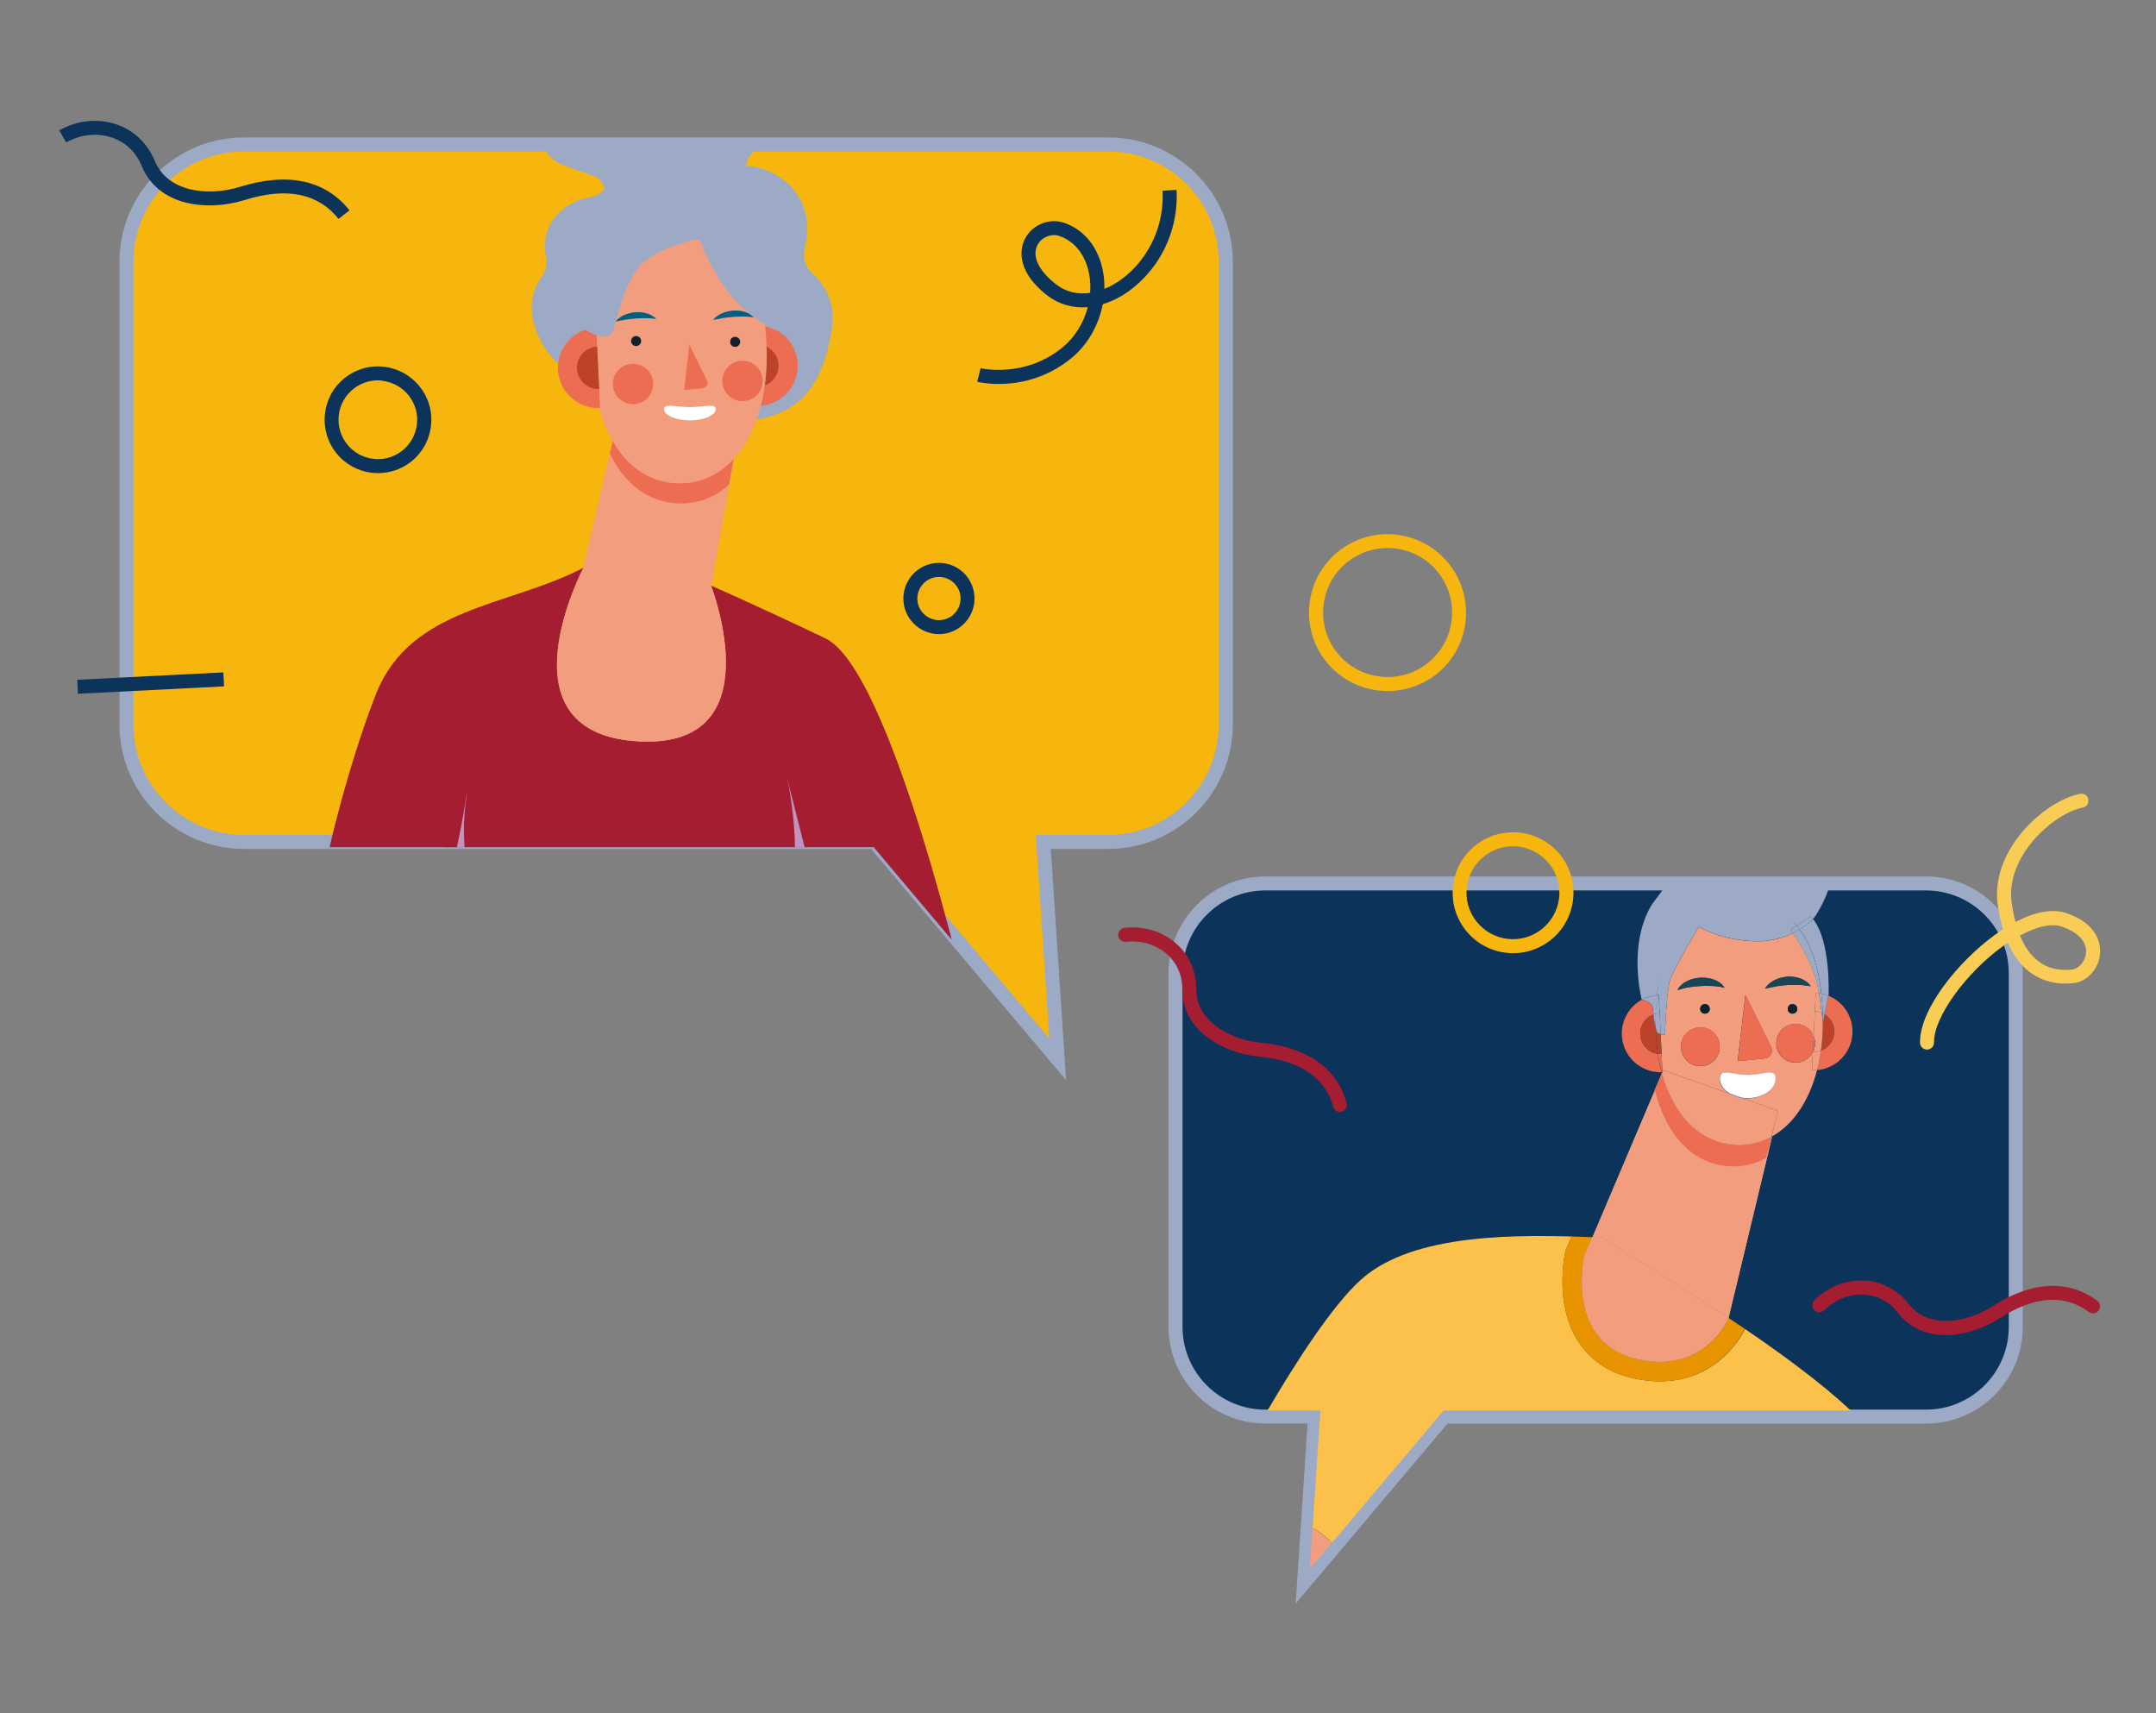 <?xml version="1.0" encoding="utf-8"?>
<!-- Generator: Adobe Illustrator 24.0.0, SVG Export Plug-In . SVG Version: 6.00 Build 0)  -->
<svg version="1.1" id="_x3C_Layer_x3E_" xmlns="http://www.w3.org/2000/svg" xmlns:xlink="http://www.w3.org/1999/xlink" x="0px"
	 y="0px" viewBox="0 0 1848.2 1468.3" style="enable-background:new 0 0 1848.2 1468.3;" xml:space="preserve">
<rect x="0" y="0" width="1848.2" height="1468.3" fill="#808080" stroke="none"/>
<style type="text/css">
	.st0{fill:#0C3359;}
	.st1{fill:#9CAAC6;}
	.st2{fill:#F6B60D;}
	.st3{clip-path:url(#SVGID_6_);}
	.st4{fill:#0D232B;}
	.st5{fill:#A51D31;}
	.st6{opacity:0.7;fill:#CBC7FF;enable-background:new    ;}
	.st7{fill:#F29D7E;}
	.st8{fill:#ED6D53;}
	.st9{fill:#BD422A;}
	.st10{fill:#FFFFFF;}
	.st11{fill:#035E80;}
	.st12{opacity:0.72;fill:url(#SVGID_7_);enable-background:new    ;}
	.st13{fill:#F4A78B;}
	.st14{fill:none;}
	.st15{fill:#FCC14A;}
	.st16{fill:#FCCA63;}
	.st17{fill:#E89400;}
	.st18{opacity:0.72;fill:url(#SVGID_8_);enable-background:new    ;}
	.st19{opacity:0.72;fill:url(#SVGID_9_);enable-background:new    ;}
	.st20{opacity:0.72;fill:url(#SVGID_10_);enable-background:new    ;}
	.st21{opacity:0.72;fill:url(#SVGID_11_);enable-background:new    ;}
	.st22{opacity:0.72;fill:url(#SVGID_12_);enable-background:new    ;}
	.st23{opacity:0.72;fill:url(#SVGID_13_);enable-background:new    ;}
	.st24{opacity:0.72;fill:url(#SVGID_14_);enable-background:new    ;}
	.st25{opacity:0.72;fill:url(#SVGID_15_);enable-background:new    ;}
	.st26{opacity:0.72;fill:url(#SVGID_16_);enable-background:new    ;}
	.st27{opacity:0.72;fill:url(#SVGID_17_);enable-background:new    ;}
	.st28{opacity:0.72;fill:url(#SVGID_18_);enable-background:new    ;}
	.st29{opacity:0.72;fill:url(#SVGID_21_);enable-background:new    ;}
	.st30{opacity:0.72;fill:url(#SVGID_22_);enable-background:new    ;}
	.st31{opacity:0.72;fill:url(#SVGID_25_);enable-background:new    ;}
	.st32{opacity:0.72;fill:url(#SVGID_26_);enable-background:new    ;}
	.st33{opacity:0.72;fill:url(#SVGID_27_);enable-background:new    ;}
	.st34{opacity:0.72;fill:url(#SVGID_28_);enable-background:new    ;}
	.st35{opacity:0.72;fill:url(#SVGID_29_);enable-background:new    ;}
	.st36{opacity:0.72;fill:url(#SVGID_30_);enable-background:new    ;}
	.st37{opacity:0.72;fill:url(#SVGID_31_);enable-background:new    ;}
	.st38{opacity:0.72;fill:url(#SVGID_32_);enable-background:new    ;}
	.st39{opacity:0.72;fill:url(#SVGID_33_);enable-background:new    ;}
	.st40{opacity:0.72;fill:url(#SVGID_34_);enable-background:new    ;}
	.st41{opacity:0.72;fill:url(#SVGID_35_);enable-background:new    ;}
	.st42{opacity:0.72;fill:url(#SVGID_36_);enable-background:new    ;}
	.st43{fill:#184657;}
	.st44{fill:#F9CC56;}
</style>
<g>
	<g>
		<g>
			<path id="SVGID_19_" class="st0" d="M1084.7,757.2H1651c42.5,0,77,34.5,77,77v303c0,42.5-34.5,77-77,77h-413l-120.1,142.4
				l9.4-142.4h-42.6c-42.5,0-77-34.5-77-77v-303C1007.7,791.6,1042.2,757.2,1084.7,757.2z"/>
		</g>
		<g>
			<path id="SVGID_20_" class="st1" d="M1110.7,1374.4l10.2-154.3h-36.2c-45.8,0-83-37.2-83-83V834.2c0-45.8,37.2-83,83-83H1651
				c45.8,0,83,37.2,83,83v303c0,45.8-37.2,83-83,83h-410.2L1110.7,1374.4z M1084.7,763.2c-39.2,0-71,31.8-71,71v303
				c0,39.2,31.8,71,71,71h49l-8.7,130.6l110.2-130.6H1651c39.2,0,71-31.8,71-71V834.2c0-39.2-31.8-71-71-71L1084.7,763.2
				L1084.7,763.2z"/>
		</g>
		<g>
			<defs>
				<path id="SVGID_1_" d="M1084.7,757.2H1651c42.5,0,77,34.5,77,77v303c0,42.5-34.5,77-77,77h-413l-120.1,142.4l9.4-142.4h-42.6
					c-42.5,0-77-34.5-77-77v-303C1007.7,791.6,1042.2,757.2,1084.7,757.2z"/>
			</defs>
			<clipPath id="SVGID_2_">
				<use xlink:href="#SVGID_1_"  style="overflow:visible;"/>
			</clipPath>
		</g>
	</g>
	<g>
		<g>
			<path id="SVGID_23_" class="st2" d="M950,123.8H209.1c-55.6,0-100.7,45.1-100.7,100.7v396.4c0,55.6,45.1,100.7,100.7,100.7h540.4
				L906.7,908l-12.4-186.4h55.7c55.6,0,100.7-45.1,100.7-100.7V224.5C1050.8,168.9,1005.7,123.8,950,123.8z"/>
		</g>
		<g>
			<path id="SVGID_24_" class="st1" d="M913.9,925.8L746.7,727.6H209.1c-58.9,0-106.7-47.9-106.7-106.7V224.5
				c0-58.9,47.9-106.7,106.7-106.7h741c58.9,0,106.7,47.9,106.7,106.7v396.4c0,58.9-47.9,106.7-106.7,106.7h-49.3L913.9,925.8z
				 M209.1,129.8c-52.2,0-94.7,42.5-94.7,94.7v396.4c0,52.2,42.5,94.7,94.7,94.7h543.2l147.2,174.5l-11.6-174.5h62.1
				c52.2,0,94.7-42.5,94.7-94.7V224.5c0-52.2-42.5-94.7-94.7-94.7L209.1,129.8L209.1,129.8z"/>
		</g>
		<g>
			<defs>
				<path id="SVGID_3_" d="M950,123.8H209.1c-55.6,0-100.7,45.1-100.7,100.7v396.4c0,55.6,45.1,100.7,100.7,100.7h540.4L906.7,908
					l-12.4-186.4h55.7c55.6,0,100.7-45.1,100.7-100.7V224.5C1050.8,168.9,1005.7,123.8,950,123.8z"/>
			</defs>
			<clipPath id="SVGID_4_">
				<use xlink:href="#SVGID_3_"  style="overflow:visible;"/>
			</clipPath>
		</g>
	</g>
	<path class="st0" d="M856.2,329.1c-10.7,0-17.8-1.7-18.5-1.9l2.9-11.6c0.4,0.1,38.2,8.9,70.8-18.3c10.3-8.6,17.6-20.8,21.1-34
		c-12.7,1-24.7-2.4-34.5-9.9c-30-23.3-22.2-43.7-19-49.4c6.5-11.8,20.9-17.4,33.6-12.9c17.3,6.1,29.3,21.4,33,41.9
		c0.9,4.8,1.2,9.7,1.1,14.6c1.8-0.7,3.7-1.6,5.5-2.5c23.5-12.2,46.3-42.1,44.4-81.7l12-0.6c2.2,44.8-24,78.9-50.9,92.9
		c-4.1,2.1-8.3,3.8-12.4,5.1c-3.4,17.7-12.7,34.3-26.2,45.6C896.5,325.2,872.3,329.1,856.2,329.1z M903.6,201.5
		c-5.7,0-11.3,3.1-14.1,8.2c-5.2,9.6,0.7,22.3,15.9,34.1c8.2,6.4,18.3,8.8,29.1,7.2c0.4-5.3,0.2-10.7-0.8-15.9
		c-2.9-16.1-12.1-28.1-25.2-32.7C907,201.8,905.3,201.5,903.6,201.5z"/>
	<path class="st0" d="M324.1,405.5c-1.8,0-3.6-0.1-5.4-0.3c-12.1-1.4-23-7.5-30.6-17.1c-15.6-19.8-12.3-48.6,7.5-64.2
		c9.6-7.6,21.5-11,33.7-9.5c12.1,1.4,23,7.5,30.6,17.1c7.6,9.6,11,21.5,9.5,33.7c-1.4,12.1-7.5,23-17.1,30.6
		C344.2,402.1,334.3,405.5,324.1,405.5z M323.9,326c-7.5,0-14.8,2.5-20.9,7.3c-14.6,11.5-17.1,32.8-5.5,47.4
		c5.6,7.1,13.6,11.5,22.5,12.6s17.8-1.5,24.8-7s11.5-13.6,12.6-22.5s-1.5-17.8-7-24.8s-13.6-11.5-22.5-12.6
		C326.6,326.1,325.3,326,323.9,326z"/>
	<path class="st2" d="M1189.5,592.3c-19.9,0-39.6-8.8-52.9-25.5c-23-29.1-18.1-71.5,11.1-94.5c29.1-23,71.5-18,94.5,11.1
		c11.2,14.1,16.1,31.7,14.1,49.6c-2.1,17.9-11,33.8-25.1,45C1218.9,587.5,1204.2,592.3,1189.5,592.3z M1189.4,469.7
		c-12,0-24.1,3.9-34.2,11.9c-23.9,18.9-28,53.8-9.1,77.7s53.8,28,77.7,9.1c11.6-9.2,18.9-22.3,20.6-37c1.7-14.7-2.4-29.1-11.5-40.7
		C1222,476.9,1205.8,469.7,1189.4,469.7z"/>
	
		<rect x="66.4" y="579.3" transform="matrix(0.999 -5.060096e-02 5.060096e-02 0.999 -29.449 7.281)" class="st0" width="125.4" height="12"/>
	<path class="st0" d="M290.2,187.6c-17.4-21.9-44.4-27.4-80.3-16.2c-17.1,5.3-35,6.1-50.4,2.3c-18.3-4.6-31.5-15.5-38-31.4
		c-6.2-15-17.2-21.5-25.3-24.3c-12.7-4.4-27.1-2.9-39.5,4.1l-5.9-10.4c15.3-8.7,33.3-10.5,49.3-5c14.8,5.1,26.3,16.1,32.5,31.1
		c6.4,15.4,19.7,21.7,29.8,24.3c13.1,3.3,29.1,2.5,43.9-2.1c40.6-12.6,72.8-5.6,93.3,20.3L290.2,187.6z"/>
	<g>
		<defs>
			<path id="SVGID_5_" d="M949.5,128.3h-741c-55.6,0-100.7,45.1-100.7,100.7v396.4c0,55.6,45.1,100.7,100.7,100.7h540.4l157.2,186.4
				l-12.4-186.4h55.7c55.6,0,100.7-45.1,100.7-100.7V229.1C1050.2,173.4,1005.1,128.3,949.5,128.3z"/>
		</defs>
		<clipPath id="SVGID_6_">
			<use xlink:href="#SVGID_5_"  style="overflow:visible;"/>
		</clipPath>
		<g class="st3">
			<path class="st4" d="M711.5,983.4c23.5,70.9,62.3,306.2,62.3,306.2H267.1c0,0,2.7-165.3,78.6-314.4
				c59.4-116.7,77.7-129.2,77.7-129.2L642,828.9C642,828.9,688.1,912.5,711.5,983.4z"/>
			<path class="st5" d="M399.9,681.2c0,0,73.2-24.4,145-24.4S675,667.7,675,667.7l26.8,93.6c-2.7,17.2-23.2,76.8-39.9,96.6
				l-249.3,9.9l-48.8-102.1L399.9,681.2z"/>
			<path class="st6" d="M369.9,778.4l36.7,76.7c-9.6,12-24.6,35.1-48.2,78.6c-13,23.9-23.6,53.3-32.4,84.8
				c5.4,0.1,11.1,0.1,17.1,0.1c81.3,0,161.7-56,161.7-56c39.5,7.7,148.8,22,209.7,29.9c-1-3.3-1.9-6.3-2.8-9.1
				c-14.9-44.9-38.7-94.8-54.3-125.4l4.6-0.2c16.7-19.8,37.2-79.4,39.9-96.6L675,667.7c0,0,20.3,94.8-10.8,117.9
				c-42.3,31.3-24.8,94-24.8,94l-210.9,25.3l6.8-88.1c0,0-48.8-47.4-35.2-135.5L369.9,778.4z"/>
			<path class="st5" d="M829.4,860.1c-35.8-21.7-71.8-30.7-112.5-27.1l-42-165.3l-275.1,13.5c0,0-2.7,24.4-14.9,74.5
				c-10.9,44.9-12.1,89.7-12.2,98.7c-16.7,21.5-42.3,57.5-58.4,93.7c-3.1-0.8-6.3-1.7-9.4-2.7c-85.4-25.8-12.2-276.4,17.6-351
				S436.5,520,500.2,486.6l109.3,15.3c0,0,37.6,16.4,98,45.2C764.4,574.2,829.4,860.1,829.4,860.1z"/>
			<path class="st1" d="M518.9,164.6c-4.1-15.4-5.7-11.3-36-23.1c-30.4-11.8-19-47.3,10.8-46.3c25,0.9,12.9-28.8,36-39.1
				s28.3,12.3,40.1,11.3c11.8-1,8.3-32.2,40.1-27.3c23.2,3.6,21.6,23.7,20.1,37.5c-1.5,13.9,24.6,3.4,30.9,23.2
				c6.2,19.5-20.6,24.7-21.6,42.7c-1,18-12.3,27.8-12.3,27.8L518.9,164.6z"/>
			<path class="st1" d="M476.2,309.8c-16.4-17.6-29.8-47.3-12-72.3c3.5-5,4.9-11.2,3.8-17.2c-1.9-9.9-1.9-25.7,11.8-38.5
				c8.7-8.2,18.1-11.4,25.2-12.5c6.9-1.1,12.7-5.3,16.1-11.4c4.8-8.5,13.8-19.4,29.1-22.2c26.2-4.9,46.1,23.9,46.1,23.9
				s34.3-34.1,73.2-6.8c25.3,17.8,24.2,43.9,20.3,59.9c-2,8.1,0.7,16.7,6.9,22.2c9.5,8.4,20.5,23.9,16.2,48.5
				c-7.2,40.9-22.6,77.9-85.8,77.9S476.2,309.8,476.2,309.8z"/>
			<path class="st7" d="M528.2,365.5l-28,121c0,0-73.1,138.8,42.7,148.6c122.6,10.4,66.6-133.2,66.6-133.2l22.6-125.6L528.2,365.5z"
				/>
			<path class="st7" d="M528.2,365.5l-28,121c0,0-73.1,138.8,42.7,148.6c122.6,10.4,66.6-133.2,66.6-133.2l22.6-125.6L528.2,365.5z"
				/>
			<path class="st8" d="M522.8,388.8c12.6,25.9,33.5,42.7,60.9,42.7c16.1,0,30-5.9,41.3-16.2l7-38.9l-103.9-10.8L522.8,388.8z"/>
			<path class="st8" d="M647.7,347.9c19,0.9,35.2-13.8,36.1-32.8c0.9-19-13.8-35.2-32.8-36.1L647.7,347.9z"/>
			<path class="st9" d="M648.4,331.6c10,0.5,18.5-7.3,19-17.3c0.5-10-7.3-18.5-17.3-19L648.4,331.6z"/>
			<path class="st7" d="M657.3,305.9c0,59.9-28.5,108.4-74.5,108.4c-46.8,0-74.5-48.5-74.5-108.4s20.3-109.8,73.2-109.8
				C638.4,196.1,657.3,246,657.3,305.9z"/>
			
				<ellipse transform="matrix(0.183 -0.983 0.983 0.183 120.189 802.197)" class="st8" cx="542.5" cy="328.8" rx="17.3" ry="17.3"/>
			<circle class="st8" cx="636.5" cy="326.5" r="17.3"/>
			<path class="st8" d="M591,295.5L606,326c1.5,2.9-0.5,6.4-3.7,6.7l-15.9,1.6L591,295.5z"/>
			<path class="st10" d="M613.5,350.7c0,5.3-9.9,9.6-22.1,9.6c-12.2,0-22.1-4.3-22.1-9.6s9.9-1.8,22.1-1.8S613.5,345.4,613.5,350.7z
				"/>
			<path class="st4" d="M549.6,292.3c0,2.4-1.9,4.3-4.3,4.3s-4.3-1.9-4.3-4.3s1.9-4.3,4.3-4.3C547.7,288,549.6,290,549.6,292.3z"/>
			<path class="st4" d="M634.5,293c0,2.4-1.9,4.3-4.3,4.3s-4.3-1.9-4.3-4.3s1.9-4.3,4.3-4.3S634.5,290.6,634.5,293z"/>
			<path class="st11" d="M527.7,275.6c2-2.6,4.8-4.4,7.7-5.7c3-1.3,6.1-2,9.3-2.3c3.2-0.2,6.4,0,9.5,0.9c3.1,0.9,6.2,2.4,8.3,4.9
				c-3.2-0.5-6-0.7-8.9-0.7c-2.9,0-5.7,0.1-8.5,0.3c-2.8,0.2-5.7,0.5-8.5,0.9C533.7,274.4,530.9,274.9,527.7,275.6z"/>
			<path class="st11" d="M611.3,274.2c2-2.6,4.8-4.4,7.7-5.7c3-1.3,6.1-2,9.3-2.3c3.2-0.2,6.4,0,9.5,0.9c3.1,0.9,6.2,2.4,8.3,4.9
				c-3.2-0.5-6-0.7-8.9-0.7c-2.9,0-5.7,0.1-8.5,0.3c-2.8,0.2-5.7,0.5-8.5,0.9C617.3,273,614.4,273.6,611.3,274.2z"/>
			<path class="st8" d="M514.4,349.7c-19,0.9-35.2-13.8-36.1-32.8c-0.9-19,13.8-35.2,32.8-36.1L514.4,349.7z"/>
			<path class="st9" d="M513.6,333.4c-10,0.5-18.5-7.3-19-17.3c-0.5-10,7.3-18.5,17.3-19L513.6,333.4z"/>
			<path class="st1" d="M499.7,281c11.7,8.6,20.3,9,24.4,5c4.1-4.1,9.5-47,28.5-61.9c19-14.9,47-19.4,47-19.4s12.7,37,36.6,58.7
				s37,21.7,37,21.7S670,183,583.3,184.4S499.7,281,499.7,281z"/>
			<path class="st7" d="M829.4,860.1c9.5,51.9-28.5,77.2-75.4,77.2s-281.8-22.6-281.8-22.6L609.5,837l110.2-4.1c0,0,30.7-5,62.3,5
				C813.6,847.9,829.4,860.1,829.4,860.1z"/>
			
				<linearGradient id="SVGID_7_" gradientUnits="userSpaceOnUse" x1="535.78" y1="589.223" x2="783.746" y2="582.448" gradientTransform="matrix(1 0 0 -1 0 1468)">
				<stop  offset="0" style="stop-color:#F0C3A8"/>
				<stop  offset="1" style="stop-color:#FFFFFF"/>
			</linearGradient>
			<path class="st12" d="M829.4,860.1c9.5,51.9-28.5,77.2-75.4,77.2s-281.8-22.6-281.8-22.6L609.5,837l110.2-4.1c0,0,30.7-5,62.3,5
				C813.6,847.9,829.4,860.1,829.4,860.1z"/>
			<path class="st6" d="M472.2,914.7c0,0,30.4,2.9,71.5,6.7c21.3-29.4,74.5-59.4,104.7-67.2c31.6-8.1,71.4-21.2,71.4-21.2L609.5,837
				L472.2,914.7z"/>
			<path class="st13" d="M717,833.2c0,0-67.9-4.2-164.1,58.1c-92.6,60-157.4,78.4-238.4,56.9c16.8-51.4,34.8-72.2,58.4-93.7
				c0,1.1,0,1.6,0,1.6s96.2-10.8,200.5-33.9C677.7,799.1,717,833.2,717,833.2z"/>
		</g>
	</g>
	<path class="st0" d="M805,543.5c-1.2,0-2.4-0.1-3.6-0.2c-8.1-1-15.3-5-20.4-11.4s-7.3-14.4-6.4-22.5c1-8.1,5-15.3,11.4-20.4
		c13.2-10.4,32.4-8.2,42.8,5c5,6.4,7.3,14.4,6.4,22.5c-1,8.1-5,15.3-11.4,20.4C818.4,541.2,811.8,543.5,805,543.5z M804.9,494.5
		c-4,0-8.1,1.3-11.5,4c-3.9,3.1-6.3,7.5-6.9,12.4c-0.6,4.9,0.8,9.7,3.9,13.6s7.5,6.3,12.4,6.9c4.9,0.6,9.8-0.8,13.6-3.9l0,0
		c3.9-3.1,6.3-7.5,6.9-12.4c0.6-4.9-0.8-9.8-3.9-13.6C815.8,496.9,810.4,494.5,804.9,494.5z"/>
	<g>
		<path class="st14" d="M1631.7,772.7h-68.9c-1.1,5.2-4.2,10.4-8.7,15c15.5,19.5,13.3,65.4,13.3,65.4l-0.1,0.3
			c12.7,5.1,21.4,17.9,20.7,32.3c-0.8,16.8-13.9,30.1-30.3,31.5c-6.7,26-20.2,46.7-38.9,56.9l-37.3,155.3c0.2,0.2,0.5,0.3,0.7,0.5
			c0.1,0.1,0.2,0.2,0.3,0.2c2,1.3,4,2.7,6.1,4.1c0.1,0.1,0.2,0.2,0.4,0.3c0.7,0.4,1.3,0.9,2,1.3c0.2,0.1,0.3,0.2,0.5,0.3
			c1.3,0.9,2.7,1.8,4,2.7c0.1,0.1,0.2,0.1,0.2,0.2l0,0c28.7,19.5,65.4,46,90.6,69.9h45.2c40.6,0,73.5-32.9,73.5-73.5V846.2
			C1705.2,805.6,1672.3,772.7,1631.7,772.7z"/>
		<path class="st14" d="M1166.2,1097.1c45.1-40.9,136.4-39.1,198.9-36.7l53.5-126l0,0l6.2-14.5c-0.1-0.3-0.2-0.6-0.2-0.9
			c-18.1,0.5-33.3-13.5-34.1-31.6c-0.6-13,6.3-24.6,17-30.5c0,0-0.1,0-0.1,0s-12.4-46.6,8.4-81.4c0.6-1,1.2-1.9,1.8-2.8h-326.4
			c-40.6,0-73.5,32.9-73.5,73.5v289.2c0,39.1,30.5,71,69,73.3C1110.8,1167.2,1141.7,1119.4,1166.2,1097.1z"/>
		<path class="st15" d="M1491.6,1136.1c1.3,0.9,2.7,1.8,4,2.7C1494.2,1137.9,1492.9,1137,1491.6,1136.1z"/>
		<path class="st15" d="M1482.6,1130.1c2,1.3,4,2.7,6.1,4.1C1486.6,1132.8,1484.6,1131.4,1482.6,1130.1z"/>
		<path class="st15" d="M1489,1134.4c0.7,0.4,1.3,0.9,2,1.3C1490.4,1135.3,1489.7,1134.9,1489,1134.4z"/>
		<path class="st15" d="M1482.3,1129.9c-0.2-0.2-0.5-0.3-0.7-0.5l0,0C1481.8,1129.6,1482,1129.8,1482.3,1129.9z"/>
		<path class="st15" d="M1422.7,1183.9C1422.7,1183.9,1422.7,1183.9,1422.7,1183.9c-6.4,0-13-0.7-19.7-2c-22.2-4.3-39-15.1-50-32.1
			c-21-32.3-11.5-75.1-11.1-76.9l0.3-1.4l5-11.7c6.2,0.2,12.2,0.4,18,0.6l0,0c-62.5-2.3-153.8-4.2-198.9,36.7
			c-24.5,22.3-55.3,70.2-79.6,111.6c1.5,0.1,3,0.2,4.5,0.2h40.7l-6.7,100.4c6.4,4.1,12.1,8.6,16.9,12.8l95.4-113.1h349
			c-25.2-23.9-61.9-50.4-90.6-69.9C1491.2,1148.4,1470.3,1183.9,1422.7,1183.9z"/>
		<path class="st16" d="M1495.8,1139c-0.1-0.1-0.2-0.1-0.2-0.2C1495.7,1138.9,1495.7,1138.9,1495.8,1139L1495.8,1139z"/>
		<path class="st16" d="M1488.7,1134.2c0.1,0.1,0.2,0.2,0.4,0.3C1488.9,1134.3,1488.8,1134.3,1488.7,1134.2z"/>
		<path class="st16" d="M1491,1135.8c0.2,0.1,0.3,0.2,0.5,0.3C1491.4,1136,1491.2,1135.9,1491,1135.8z"/>
		<path class="st16" d="M1482.3,1129.9c0.1,0.1,0.2,0.2,0.3,0.2C1482.5,1130.1,1482.4,1130,1482.3,1129.9z"/>
		<path class="st17" d="M1481.4,1130.3c0,0-19.4,46.1-75.2,35.2c-65.4-12.8-48-88.8-48-88.8l6.9-16.3c-5.8-0.2-11.8-0.4-18-0.6
			l-5,11.7l-0.3,1.4c-0.4,1.8-9.9,44.6,11.1,76.9c11,17,27.8,27.8,50,32.1c6.7,1.3,13.3,2,19.7,2c0,0,0,0,0,0
			c47.6,0,68.5-35.6,73.1-44.9c-0.1-0.1-0.2-0.1-0.2-0.2c-1.4-0.9-2.7-1.8-4-2.7c-0.2-0.1-0.3-0.2-0.5-0.3c-0.7-0.4-1.3-0.9-2-1.3
			c-0.1-0.1-0.2-0.2-0.4-0.3c-2.1-1.4-4.1-2.8-6.1-4.1c-0.1-0.1-0.2-0.2-0.3-0.2c-0.2-0.2-0.5-0.3-0.7-0.5L1481.4,1130.3z"/>
		<path class="st7" d="M1514,992.5c-8.4,4.6-17.8,7.2-28.1,7.2c-34.2,0-57.9-27.1-67.2-65.4l-53.5,126c1.3,0.1,2.5,0.1,3.8,0.1
			c1.5,0.1,3,0.1,4.5,0.2l78.4,49.6c0,0,0,0,0.1,0.1c0,0,0,0,0,0c0.1,0,0.1,0.1,0.2,0.1c0.1,0,0.1,0.1,0.2,0.1
			c0.1,0.1,0.3,0.2,0.4,0.3c0.1,0.1,0.2,0.1,0.3,0.2c0.1,0.1,0.2,0.1,0.2,0.2c0.2,0.1,0.3,0.2,0.5,0.3c0,0,0,0,0.1,0
			c0.4,0.2,0.8,0.5,1.3,0.8c0.1,0,0.1,0.1,0.1,0.1c0.3,0.2,0.5,0.3,0.8,0.5c0,0,0.1,0.1,0.1,0.1c0.9,0.6,1.9,1.2,3,1.9c0,0,0,0,0,0
			c1.6,1,3.3,2.1,5.3,3.4c0,0,0,0,0,0c1.5,0.9,3,1.9,4.7,3c0,0,0.1,0.1,0.1,0.1c2.2,1.4,4.6,3,7.2,4.7c0.1,0,0.1,0.1,0.2,0.1
			c1.6,1.1,3.3,2.2,5.1,3.3l37.3-155.3c-0.1,0-0.2,0.1-0.3,0.2L1514,992.5z"/>
		<path class="st7" d="M1514,992.5c-8.4,4.6-17.8,7.2-28.1,7.2c-34.2,0-57.9-27.1-67.2-65.4l-53.5,126c1.3,0.1,2.5,0.1,3.8,0.1
			c1.5,0.1,3,0.1,4.5,0.2l78.4,49.6c0,0,0,0,0.1,0.1c0,0,0,0,0,0c0.1,0,0.1,0.1,0.2,0.1c0.1,0,0.1,0.1,0.2,0.1
			c0.1,0.1,0.3,0.2,0.4,0.3c0.1,0.1,0.2,0.1,0.3,0.2c0.1,0.1,0.2,0.1,0.2,0.2c0.2,0.1,0.3,0.2,0.5,0.3c0,0,0,0,0.1,0
			c0.4,0.2,0.8,0.5,1.3,0.8c0.1,0,0.1,0.1,0.1,0.1c0.3,0.2,0.5,0.3,0.8,0.5c0,0,0.1,0.1,0.1,0.1c0.9,0.6,1.9,1.2,3,1.9c0,0,0,0,0,0
			c1.6,1,3.3,2.1,5.3,3.4c0,0,0,0,0,0c1.5,0.9,3,1.9,4.7,3c0,0,0.1,0.1,0.1,0.1c2.2,1.4,4.6,3,7.2,4.7c0.1,0,0.1,0.1,0.2,0.1
			c1.6,1.1,3.3,2.2,5.1,3.3l37.3-155.3c-0.1,0-0.2,0.1-0.3,0.2L1514,992.5z"/>
		<path class="st7" d="M1481.6,1129.4L1481.6,1129.4c-1.7-1.2-3.4-2.3-5.1-3.3C1478.1,1127.2,1479.8,1128.3,1481.6,1129.4z"/>
		
			<linearGradient id="SVGID_8_" gradientUnits="userSpaceOnUse" x1="1495.504" y1="525.499" x2="1475.205" y2="297.135" gradientTransform="matrix(1 0 0 -1 0 1468)">
			<stop  offset="0" style="stop-color:#F0C3A8"/>
			<stop  offset="1" style="stop-color:#FFFFFF"/>
		</linearGradient>
		<path class="st18" d="M1481.6,1129.4L1481.6,1129.4c-1.7-1.2-3.4-2.3-5.1-3.3C1478.1,1127.2,1479.8,1128.3,1481.6,1129.4z"/>
		<path class="st7" d="M1459.1,1114.9c1.6,1,3.3,2.1,5.3,3.4C1462.4,1117,1460.7,1115.9,1459.1,1114.9z"/>
		
			<linearGradient id="SVGID_9_" gradientUnits="userSpaceOnUse" x1="1477.356" y1="527.112" x2="1457.057" y2="298.748" gradientTransform="matrix(1 0 0 -1 0 1468)">
			<stop  offset="0" style="stop-color:#F0C3A8"/>
			<stop  offset="1" style="stop-color:#FFFFFF"/>
		</linearGradient>
		<path class="st19" d="M1459.1,1114.9c1.6,1,3.3,2.1,5.3,3.4C1462.4,1117,1460.7,1115.9,1459.1,1114.9z"/>
		<path class="st7" d="M1464.4,1118.3c1.5,0.9,3,1.9,4.7,3C1467.4,1120.2,1465.8,1119.2,1464.4,1118.3z"/>
		
			<linearGradient id="SVGID_10_" gradientUnits="userSpaceOnUse" x1="1482.593" y1="526.646" x2="1462.294" y2="298.282" gradientTransform="matrix(1 0 0 -1 0 1468)">
			<stop  offset="0" style="stop-color:#F0C3A8"/>
			<stop  offset="1" style="stop-color:#FFFFFF"/>
		</linearGradient>
		<path class="st20" d="M1464.4,1118.3c1.5,0.9,3,1.9,4.7,3C1467.4,1120.2,1465.8,1119.2,1464.4,1118.3z"/>
		<path class="st7" d="M1456.1,1113c0.9,0.6,1.9,1.2,3,1.9C1457.9,1114.2,1456.9,1113.5,1456.1,1113z"/>
		
			<linearGradient id="SVGID_11_" gradientUnits="userSpaceOnUse" x1="1472.979" y1="527.501" x2="1452.68" y2="299.137" gradientTransform="matrix(1 0 0 -1 0 1468)">
			<stop  offset="0" style="stop-color:#F0C3A8"/>
			<stop  offset="1" style="stop-color:#FFFFFF"/>
		</linearGradient>
		<path class="st21" d="M1456.1,1113c0.9,0.6,1.9,1.2,3,1.9C1457.9,1114.2,1456.9,1113.5,1456.1,1113z"/>
		<path class="st7" d="M1455.2,1112.4c0.3,0.2,0.5,0.3,0.8,0.5C1455.7,1112.7,1455.4,1112.5,1455.2,1112.4z"/>
		
			<linearGradient id="SVGID_12_" gradientUnits="userSpaceOnUse" x1="1470.858" y1="527.69" x2="1450.559" y2="299.325" gradientTransform="matrix(1 0 0 -1 0 1468)">
			<stop  offset="0" style="stop-color:#F0C3A8"/>
			<stop  offset="1" style="stop-color:#FFFFFF"/>
		</linearGradient>
		<path class="st22" d="M1455.2,1112.4c0.3,0.2,0.5,0.3,0.8,0.5C1455.7,1112.7,1455.4,1112.5,1455.2,1112.4z"/>
		<path class="st7" d="M1469.2,1121.3c2.2,1.4,4.6,3,7.2,4.7C1473.8,1124.3,1471.4,1122.8,1469.2,1121.3z"/>
		
			<linearGradient id="SVGID_13_" gradientUnits="userSpaceOnUse" x1="1488.922" y1="526.084" x2="1468.623" y2="297.72" gradientTransform="matrix(1 0 0 -1 0 1468)">
			<stop  offset="0" style="stop-color:#F0C3A8"/>
			<stop  offset="1" style="stop-color:#FFFFFF"/>
		</linearGradient>
		<path class="st23" d="M1469.2,1121.3c2.2,1.4,4.6,3,7.2,4.7C1473.8,1124.3,1471.4,1122.8,1469.2,1121.3z"/>
		<path class="st7" d="M1453.7,1111.5c0.4,0.2,0.8,0.5,1.3,0.8C1454.5,1112,1454.1,1111.7,1453.7,1111.5z"/>
		
			<linearGradient id="SVGID_14_" gradientUnits="userSpaceOnUse" x1="1469.632" y1="527.799" x2="1449.333" y2="299.434" gradientTransform="matrix(1 0 0 -1 0 1468)">
			<stop  offset="0" style="stop-color:#F0C3A8"/>
			<stop  offset="1" style="stop-color:#FFFFFF"/>
		</linearGradient>
		<path class="st24" d="M1453.7,1111.5c0.4,0.2,0.8,0.5,1.3,0.8C1454.5,1112,1454.1,1111.7,1453.7,1111.5z"/>
		<path class="st7" d="M1451.9,1110.3C1451.9,1110.3,1451.9,1110.3,1451.9,1110.3C1451.9,1110.3,1451.9,1110.3,1451.9,1110.3z"/>
		
			<linearGradient id="SVGID_15_" gradientUnits="userSpaceOnUse" x1="1467.019" y1="528.031" x2="1456.676" y2="411.676" gradientTransform="matrix(1 0 0 -1 0 1468)">
			<stop  offset="0" style="stop-color:#F0C3A8"/>
			<stop  offset="1" style="stop-color:#FFFFFF"/>
		</linearGradient>
		<path class="st25" d="M1451.9,1110.3C1451.9,1110.3,1451.9,1110.3,1451.9,1110.3C1451.9,1110.3,1451.9,1110.3,1451.9,1110.3z"/>
		<path class="st7" d="M1365.1,1060.4L1365.1,1060.4c1.3,0.1,2.5,0.1,3.8,0.1C1367.6,1060.5,1366.4,1060.4,1365.1,1060.4z"/>
		
			<linearGradient id="SVGID_16_" gradientUnits="userSpaceOnUse" x1="1378.388" y1="535.909" x2="1358.089" y2="307.545" gradientTransform="matrix(1 0 0 -1 0 1468)">
			<stop  offset="0" style="stop-color:#F0C3A8"/>
			<stop  offset="1" style="stop-color:#FFFFFF"/>
		</linearGradient>
		<path class="st26" d="M1365.1,1060.4L1365.1,1060.4c1.3,0.1,2.5,0.1,3.8,0.1C1367.6,1060.5,1366.4,1060.4,1365.1,1060.4z"/>
		<path class="st7" d="M1453.2,1111.2c0.2,0.1,0.3,0.2,0.5,0.3C1453.5,1111.3,1453.3,1111.2,1453.2,1111.2z"/>
		
			<linearGradient id="SVGID_17_" gradientUnits="userSpaceOnUse" x1="1468.627" y1="527.888" x2="1448.328" y2="299.524" gradientTransform="matrix(1 0 0 -1 0 1468)">
			<stop  offset="0" style="stop-color:#F0C3A8"/>
			<stop  offset="1" style="stop-color:#FFFFFF"/>
		</linearGradient>
		<path class="st27" d="M1453.2,1111.2c0.2,0.1,0.3,0.2,0.5,0.3C1453.5,1111.3,1453.3,1111.2,1453.2,1111.2z"/>
		<path class="st7" d="M1452.1,1110.5c0.1,0,0.1,0.1,0.2,0.1C1452.2,1110.5,1452.1,1110.5,1452.1,1110.5z"/>
		
			<linearGradient id="SVGID_18_" gradientUnits="userSpaceOnUse" x1="1467.323" y1="528.004" x2="1447.024" y2="299.64" gradientTransform="matrix(1 0 0 -1 0 1468)">
			<stop  offset="0" style="stop-color:#F0C3A8"/>
			<stop  offset="1" style="stop-color:#FFFFFF"/>
		</linearGradient>
		<path class="st28" d="M1452.1,1110.5c0.1,0,0.1,0.1,0.2,0.1C1452.2,1110.5,1452.1,1110.5,1452.1,1110.5z"/>
		<path class="st7" d="M1452.7,1110.8c0.1,0.1,0.2,0.1,0.3,0.2C1452.8,1110.9,1452.8,1110.9,1452.7,1110.8z"/>
		
			<linearGradient id="SVGID_21_" gradientUnits="userSpaceOnUse" x1="1467.983" y1="527.945" x2="1447.684" y2="299.581" gradientTransform="matrix(1 0 0 -1 0 1468)">
			<stop  offset="0" style="stop-color:#F0C3A8"/>
			<stop  offset="1" style="stop-color:#FFFFFF"/>
		</linearGradient>
		<path class="st29" d="M1452.7,1110.8c0.1,0.1,0.2,0.1,0.3,0.2C1452.8,1110.9,1452.8,1110.9,1452.7,1110.8z"/>
		<path class="st7" d="M1459.1,1114.9C1459.1,1114.9,1459.1,1114.9,1459.1,1114.9C1459.1,1114.9,1459.1,1114.9,1459.1,1114.9z"/>
		
			<linearGradient id="SVGID_22_" gradientUnits="userSpaceOnUse" x1="1474.572" y1="527.359" x2="1462.288" y2="389.167" gradientTransform="matrix(1 0 0 -1 0 1468)">
			<stop  offset="0" style="stop-color:#F0C3A8"/>
			<stop  offset="1" style="stop-color:#FFFFFF"/>
		</linearGradient>
		<path class="st30" d="M1459.1,1114.9C1459.1,1114.9,1459.1,1114.9,1459.1,1114.9C1459.1,1114.9,1459.1,1114.9,1459.1,1114.9z"/>
		<path class="st7" d="M1453.7,1111.5C1453.7,1111.5,1453.7,1111.5,1453.7,1111.5C1453.7,1111.5,1453.7,1111.5,1453.7,1111.5z"/>
		
			<linearGradient id="SVGID_25_" gradientUnits="userSpaceOnUse" x1="1468.925" y1="527.861" x2="1450.877" y2="324.822" gradientTransform="matrix(1 0 0 -1 0 1468)">
			<stop  offset="0" style="stop-color:#F0C3A8"/>
			<stop  offset="1" style="stop-color:#FFFFFF"/>
		</linearGradient>
		<path class="st31" d="M1453.7,1111.5C1453.7,1111.5,1453.7,1111.5,1453.7,1111.5C1453.7,1111.5,1453.7,1111.5,1453.7,1111.5z"/>
		<path class="st7" d="M1455.9,1112.9c0,0,0.1,0.1,0.1,0.1C1456,1112.9,1456,1112.9,1455.9,1112.9z"/>
		
			<linearGradient id="SVGID_26_" gradientUnits="userSpaceOnUse" x1="1471.334" y1="527.647" x2="1451.035" y2="299.283" gradientTransform="matrix(1 0 0 -1 0 1468)">
			<stop  offset="0" style="stop-color:#F0C3A8"/>
			<stop  offset="1" style="stop-color:#FFFFFF"/>
		</linearGradient>
		<path class="st32" d="M1455.9,1112.9c0,0,0.1,0.1,0.1,0.1C1456,1112.9,1456,1112.9,1455.9,1112.9z"/>
		<path class="st7" d="M1455,1112.3c0,0,0.1,0.1,0.1,0.1C1455.1,1112.4,1455.1,1112.3,1455,1112.3z"/>
		
			<linearGradient id="SVGID_27_" gradientUnits="userSpaceOnUse" x1="1470.37" y1="527.733" x2="1450.071" y2="299.369" gradientTransform="matrix(1 0 0 -1 0 1468)">
			<stop  offset="0" style="stop-color:#F0C3A8"/>
			<stop  offset="1" style="stop-color:#FFFFFF"/>
		</linearGradient>
		<path class="st33" d="M1455,1112.3c0,0,0.1,0.1,0.1,0.1C1455.1,1112.4,1455.1,1112.3,1455,1112.3z"/>
		<path class="st7" d="M1452.2,1110.6c0.1,0.1,0.3,0.2,0.4,0.3C1452.5,1110.7,1452.4,1110.6,1452.2,1110.6z"/>
		
			<linearGradient id="SVGID_28_" gradientUnits="userSpaceOnUse" x1="1467.622" y1="527.977" x2="1447.323" y2="299.613" gradientTransform="matrix(1 0 0 -1 0 1468)">
			<stop  offset="0" style="stop-color:#F0C3A8"/>
			<stop  offset="1" style="stop-color:#FFFFFF"/>
		</linearGradient>
		<path class="st34" d="M1452.2,1110.6c0.1,0.1,0.3,0.2,0.4,0.3C1452.5,1110.7,1452.4,1110.6,1452.2,1110.6z"/>
		<path class="st7" d="M1451.9,1110.3c0.1,0,0.1,0.1,0.2,0.1C1452,1110.4,1451.9,1110.4,1451.9,1110.3z"/>
		
			<linearGradient id="SVGID_29_" gradientUnits="userSpaceOnUse" x1="1467.129" y1="528.021" x2="1446.83" y2="299.657" gradientTransform="matrix(1 0 0 -1 0 1468)">
			<stop  offset="0" style="stop-color:#F0C3A8"/>
			<stop  offset="1" style="stop-color:#FFFFFF"/>
		</linearGradient>
		<path class="st35" d="M1451.9,1110.3c0.1,0,0.1,0.1,0.2,0.1C1452,1110.4,1451.9,1110.4,1451.9,1110.3z"/>
		<path class="st7" d="M1451.8,1110.3C1451.8,1110.3,1451.8,1110.3,1451.8,1110.3C1451.8,1110.3,1451.8,1110.3,1451.8,1110.3z"/>
		
			<linearGradient id="SVGID_30_" gradientUnits="userSpaceOnUse" x1="1466.951" y1="528.037" x2="1446.652" y2="299.673" gradientTransform="matrix(1 0 0 -1 0 1468)">
			<stop  offset="0" style="stop-color:#F0C3A8"/>
			<stop  offset="1" style="stop-color:#FFFFFF"/>
		</linearGradient>
		<path class="st36" d="M1451.8,1110.3C1451.8,1110.3,1451.8,1110.3,1451.8,1110.3C1451.8,1110.3,1451.8,1110.3,1451.8,1110.3z"/>
		<path class="st7" d="M1452.9,1111c0.1,0.1,0.2,0.1,0.2,0.2C1453.1,1111.1,1453,1111.1,1452.9,1111z"/>
		
			<linearGradient id="SVGID_31_" gradientUnits="userSpaceOnUse" x1="1468.25" y1="527.921" x2="1447.951" y2="299.557" gradientTransform="matrix(1 0 0 -1 0 1468)">
			<stop  offset="0" style="stop-color:#F0C3A8"/>
			<stop  offset="1" style="stop-color:#FFFFFF"/>
		</linearGradient>
		<path class="st37" d="M1452.9,1111c0.1,0.1,0.2,0.1,0.2,0.2C1453.1,1111.1,1453,1111.1,1452.9,1111z"/>
		<path class="st7" d="M1464.4,1118.3L1464.4,1118.3L1464.4,1118.3z"/>
		
			<linearGradient id="SVGID_32_" gradientUnits="userSpaceOnUse" x1="1464.39" y1="349.75" x2="1464.39" y2="349.75" gradientTransform="matrix(1 0 0 -1 0 1468)">
			<stop  offset="0" style="stop-color:#F0C3A8"/>
			<stop  offset="1" style="stop-color:#FFFFFF"/>
		</linearGradient>
		<path class="st38" d="M1464.4,1118.3L1464.4,1118.3L1464.4,1118.3z"/>
		<path class="st7" d="M1469.1,1121.3c0,0,0.1,0.1,0.1,0.1C1469.2,1121.3,1469.1,1121.3,1469.1,1121.3z"/>
		
			<linearGradient id="SVGID_33_" gradientUnits="userSpaceOnUse" x1="1485.116" y1="526.422" x2="1464.817" y2="298.058" gradientTransform="matrix(1 0 0 -1 0 1468)">
			<stop  offset="0" style="stop-color:#F0C3A8"/>
			<stop  offset="1" style="stop-color:#FFFFFF"/>
		</linearGradient>
		<path class="st39" d="M1469.1,1121.3c0,0,0.1,0.1,0.1,0.1C1469.2,1121.3,1469.1,1121.3,1469.1,1121.3z"/>
		<path class="st7" d="M1476.3,1126c0.1,0,0.1,0.1,0.2,0.1C1476.4,1126.1,1476.4,1126,1476.3,1126z"/>
		
			<linearGradient id="SVGID_34_" gradientUnits="userSpaceOnUse" x1="1492.757" y1="525.743" x2="1472.458" y2="297.379" gradientTransform="matrix(1 0 0 -1 0 1468)">
			<stop  offset="0" style="stop-color:#F0C3A8"/>
			<stop  offset="1" style="stop-color:#FFFFFF"/>
		</linearGradient>
		<path class="st40" d="M1476.3,1126c0.1,0,0.1,0.1,0.2,0.1C1476.4,1126.1,1476.4,1126,1476.3,1126z"/>
		<path class="st7" d="M1451.8,1110.3l-78.4-49.6c-1.5-0.1-3-0.1-4.5-0.2c1.5,0.1,3,0.1,4.5,0.2L1451.8,1110.3z"/>
		
			<linearGradient id="SVGID_35_" gradientUnits="userSpaceOnUse" x1="1423.574" y1="531.893" x2="1403.275" y2="303.528" gradientTransform="matrix(1 0 0 -1 0 1468)">
			<stop  offset="0" style="stop-color:#F0C3A8"/>
			<stop  offset="1" style="stop-color:#FFFFFF"/>
		</linearGradient>
		<path class="st41" d="M1451.8,1110.3l-78.4-49.6c-1.5-0.1-3-0.1-4.5-0.2c1.5,0.1,3,0.1,4.5,0.2L1451.8,1110.3z"/>
		<path class="st7" d="M1406.2,1165.5c55.8,10.9,75.2-35.2,75.2-35.2l0.2-0.8c-1.7-1.2-3.4-2.3-5.1-3.3c-0.1,0-0.1-0.1-0.2-0.1
			c-2.5-1.7-4.9-3.2-7.2-4.7c0,0-0.1-0.1-0.1-0.1c-1.7-1.1-3.2-2.1-4.7-3c0,0,0,0,0,0c-2-1.3-3.7-2.4-5.3-3.4c0,0,0,0,0,0
			c-1.1-0.7-2.1-1.3-3-1.9c0,0-0.1-0.1-0.1-0.1c-0.3-0.2-0.5-0.3-0.8-0.5c-0.1,0-0.1-0.1-0.1-0.1c-0.5-0.3-0.9-0.6-1.3-0.8
			c0,0,0,0-0.1,0c-0.2-0.1-0.3-0.2-0.5-0.3c-0.1-0.1-0.2-0.1-0.2-0.2c-0.1-0.1-0.2-0.1-0.3-0.2c-0.2-0.1-0.3-0.2-0.4-0.3
			c-0.1,0-0.1-0.1-0.2-0.1c-0.1-0.1-0.2-0.1-0.2-0.1c0,0,0,0,0,0c-0.1,0-0.1-0.1-0.1-0.1l-78.4-49.6c-1.5-0.1-3-0.1-4.5-0.2
			c-1.2-0.1-2.5-0.1-3.8-0.1l-6.9,16.3C1358.2,1076.7,1340.7,1152.7,1406.2,1165.5z"/>
		<path class="st7" d="M1406.2,1165.5c55.8,10.9,75.2-35.2,75.2-35.2l0.2-0.8c-1.7-1.2-3.4-2.3-5.1-3.3c-0.1,0-0.1-0.1-0.2-0.1
			c-2.5-1.7-4.9-3.2-7.2-4.7c0,0-0.1-0.1-0.1-0.1c-1.7-1.1-3.2-2.1-4.7-3c0,0,0,0,0,0c-2-1.3-3.7-2.4-5.3-3.4c0,0,0,0,0,0
			c-1.1-0.7-2.1-1.3-3-1.9c0,0-0.1-0.1-0.1-0.1c-0.3-0.2-0.5-0.3-0.8-0.5c-0.1,0-0.1-0.1-0.1-0.1c-0.5-0.3-0.9-0.6-1.3-0.8
			c0,0,0,0-0.1,0c-0.2-0.1-0.3-0.2-0.5-0.3c-0.1-0.1-0.2-0.1-0.2-0.2c-0.1-0.1-0.2-0.1-0.3-0.2c-0.2-0.1-0.3-0.2-0.4-0.3
			c-0.1,0-0.1-0.1-0.2-0.1c-0.1-0.1-0.2-0.1-0.2-0.1c0,0,0,0,0,0c-0.1,0-0.1-0.1-0.1-0.1l-78.4-49.6c-1.5-0.1-3-0.1-4.5-0.2
			c-1.2-0.1-2.5-0.1-3.8-0.1l-6.9,16.3C1358.2,1076.7,1340.7,1152.7,1406.2,1165.5z"/>
		<polygon class="st6" points="1424.8,919.9 1418.6,934.3 1418.6,934.3 		"/>
		<path class="st7" d="M1485.8,999.8c10.3,0,19.8-2.6,28.1-7.2l4.6-18.3c-8.2,4.5-17.5,6.9-27.6,6.9c-33,0-56.2-25.1-66.2-61.3
			l-6.2,14.5C1428,972.7,1451.6,999.8,1485.8,999.8z"/>
		
			<linearGradient id="SVGID_36_" gradientUnits="userSpaceOnUse" x1="1469.847" y1="527.779" x2="1449.548" y2="299.415" gradientTransform="matrix(1 0 0 -1 0 1468)">
			<stop  offset="0" style="stop-color:#F0C3A8"/>
			<stop  offset="1" style="stop-color:#FFFFFF"/>
		</linearGradient>
		<path class="st42" d="M1485.8,999.8c10.3,0,19.8-2.6,28.1-7.2l4.6-18.3c-8.2,4.5-17.5,6.9-27.6,6.9c-33,0-56.2-25.1-66.2-61.3
			l-6.2,14.5C1428,972.7,1451.6,999.8,1485.8,999.8z"/>
		<path class="st8" d="M1485.8,999.8c10.3,0,19.8-2.6,28.1-7.2l4.6-18.3c-8.2,4.5-17.5,6.9-27.6,6.9c-33,0-56.2-25.1-66.2-61.3
			l-6.2,14.5C1428,972.7,1451.6,999.8,1485.8,999.8z"/>
		<path class="st8" d="M1572.3,885c-0.3,7.2-5,13.2-11.3,15.5c-0.8,5.8-1.9,11.3-3.3,16.7c16.3-1.4,29.5-14.7,30.3-31.5
			c0.7-14.5-8-27.2-20.7-32.3l-3.2,15.9C1569.3,872.6,1572.7,878.4,1572.3,885z"/>
		<path class="st9" d="M1561,900.5c6.3-2.4,11-8.3,11.3-15.5c0.3-6.5-3-12.4-8.2-15.6l-1.5,7.6C1562.6,885,1562.1,892.9,1561,900.5z
			"/>
		<path class="st7" d="M1553.3,917.3l0.7-15.4c-2.8,5.3-8.3,8.9-14.7,8.9c-9.2,0-16.6-7.4-16.6-16.6s7.4-16.6,16.6-16.6
			c6.9,0,12.9,4.3,15.4,10.3l0.2-3.7l1.6-33.1c1,0,1.9,0.1,2.8,0.3c-0.1-0.7-0.2-1.4-0.3-2.2c-2.3-14.3-10.6-32.6-21.9-49.4
			c-9,4.3-19.4,7-29.7,7c-31.2,0-51.2-12.4-51.2-12.4s-18.4,31.2-24,44c-3.6,8.2-5,49-5,49l-3.6-1.1l0.8,17.1l0,0l0.7,15.7
			c-0.2,0-0.4,0-0.6,0c0.1,0.3,0.2,0.6,0.2,0.9l1.2-2.8l56.7,20.2c-5.2-3.1-8.5-7.7-8.5-12.8c0-9.3,10.7-3.1,23.9-3.1
			s23.9-6.1,23.9,3.1s-10.7,16.8-23.9,16.8c-1.9,0-3.8-0.2-5.6-0.5l31.6,11.2l0,0l-5.3,22.1c18.7-10.2,32.2-30.9,38.9-56.9
			C1556.3,917.3,1554.8,917.3,1553.3,917.3z M1457.6,913.8c-9.2,0-16.6-7.4-16.6-16.6s7.4-16.6,16.6-16.6s16.6,7.4,16.6,16.6
			S1466.8,913.8,1457.6,913.8z M1457.4,864.7c0-2.3,1.8-4.1,4.1-4.1s4.1,1.8,4.1,4.1s-1.8,4.1-4.1,4.1S1457.4,867,1457.4,864.7z
			 M1467.9,845.1c-3.3-0.2-6.6-0.1-9.9,0c-3.3,0.2-6.6,0.5-9.8,1c-3.3,0.5-6.5,1.3-10.2,2.6c1.6-3.6,4.9-6.2,8.4-7.9
			c3.5-1.7,7.4-2.6,11.3-2.8c3.9-0.2,7.8,0.3,11.4,1.6c1.8,0.7,3.6,1.5,5.2,2.7c0.4,0.3,0.8,0.6,1.2,0.9c0.4,0.4,0.7,0.7,1.1,1.1
			c0.7,0.7,1.2,1.6,1.7,2.4C1474.5,845.5,1471.2,845.3,1467.9,845.1z M1536.6,868.8c-2.3,0-4.1-1.8-4.1-4.1s1.8-4.1,4.1-4.1
			s4.1,1.8,4.1,4.1C1540.7,867,1538.8,868.8,1536.6,868.8z M1512.8,907.2l-23.2,2.3l6.6-56.8l22,44.6
			C1520.4,901.6,1517.6,906.7,1512.8,907.2z M1513,847.3c1.9-3.2,5-5.6,8.3-7.3c3.4-1.7,7.1-2.6,10.8-2.9c3.8-0.2,7.6,0.2,11.1,1.5
			c3.5,1.3,7,3.4,8.9,6.7c-3.7-0.8-6.8-1-10.1-1.2c-3.2-0.1-6.4-0.1-9.5,0.1c-3.2,0.2-6.3,0.5-9.5,1
			C1519.9,845.8,1516.6,846.5,1513,847.3z"/>
		<path class="st7" d="M1518.6,974.3c0.1,0,0.2-0.1,0.3-0.2l5.3-22.1L1518.6,974.3z"/>
		<polygon class="st7" points="1524.1,952 1524.1,952 1524.1,952 1492.5,940.8 1492.5,940.8 		"/>
		<polygon class="st7" points="1426,917.1 1424.8,919.9 1424.8,919.9 		"/>
		<path class="st7" d="M1482.7,937.2l-56.7-20.1L1482.7,937.2z"/>
		<path class="st7" d="M1490.9,981.2c10.1,0,19.4-2.5,27.6-6.9l5.6-22.2l0,0l-31.6-11.2c-3.7-0.6-7.1-1.8-9.9-3.5l-56.7-20.2
			l-1.2,2.8C1434.8,956,1457.9,981.2,1490.9,981.2z"/>
		<path class="st7" d="M1561.6,868c-0.6-4.5-1.3-10.3-2.3-16.8c-0.9-0.1-1.9-0.2-2.8-0.3l-1.6,33.1l0.8-17.5
			C1557.8,866.8,1559.8,867.3,1561.6,868z"/>
		<path class="st7" d="M1554.2,901.6c-0.1,0.1-0.1,0.2-0.2,0.3l-0.7,15.4c1.5,0.1,3,0,4.4-0.1c1.4-5.3,2.5-10.9,3.3-16.7
			C1558.9,901.3,1556.6,901.7,1554.2,901.6z"/>
		<polygon class="st7" points="1554.9,884.1 1554.7,887.8 1554.7,887.8 		"/>
		<path class="st7" d="M1561.6,868c-1.8-0.8-3.8-1.3-5.9-1.3l-0.8,17.5l-0.2,3.7c0.8,2,1.3,4.1,1.3,6.3c0,2.7-0.7,5.2-1.8,7.4
			c2.4,0.1,4.7-0.3,6.8-1.1c1.1-7.6,1.6-15.5,1.6-23.6C1562.6,876.9,1562.3,873.5,1561.6,868z"/>
		<path class="st8" d="M1457.6,880.5c-9.2,0-16.6,7.4-16.6,16.6s7.4,16.6,16.6,16.6s16.6-7.4,16.6-16.6S1466.8,880.5,1457.6,880.5z"
			/>
		<path class="st8" d="M1554.1,901.6l0.7-13.8c-2.5-6-8.4-10.3-15.4-10.3c-9.2,0-16.6,7.4-16.6,16.6s7.4,16.6,16.6,16.6
			c6.4,0,11.9-3.6,14.7-8.9L1554.1,901.6L1554.1,901.6z"/>
		<path class="st8" d="M1554.1,901.9c0.1-0.1,0.1-0.2,0.2-0.3c-0.1,0-0.1,0-0.1,0L1554.1,901.9z"/>
		<polygon class="st8" points="1554.1,901.6 1554.7,887.8 1554.7,887.8 		"/>
		<path class="st8" d="M1554.7,887.8l-0.7,13.8c0.1,0,0.1,0,0.1,0c1.1-2.2,1.8-4.8,1.8-7.4C1556,891.9,1555.5,889.8,1554.7,887.8z"
			/>
		<path class="st8" d="M1496.3,852.7l-6.6,56.8l23.2-2.3c4.8-0.5,7.6-5.6,5.5-9.8L1496.3,852.7z"/>
		<path class="st10" d="M1498.2,941.2c13.2,0,23.9-7.5,23.9-16.8s-10.7-3.1-23.9-3.1s-23.9-6.1-23.9,3.1c0,5.1,3.3,9.7,8.5,12.8
			l9.9,3.5C1494.3,941.1,1496.2,941.2,1498.2,941.2z"/>
		<polygon class="st10" points="1492.5,940.8 1492.5,940.8 1482.7,937.2 1482.7,937.2 		"/>
		<path class="st10" d="M1492.5,940.8l-9.9-3.5C1485.5,938.9,1488.8,940.1,1492.5,940.8z"/>
		<path class="st4" d="M1461.6,868.8c2.3,0,4.1-1.8,4.1-4.1s-1.8-4.1-4.1-4.1s-4.1,1.8-4.1,4.1
			C1457.4,867,1459.3,868.8,1461.6,868.8z"/>
		<path class="st4" d="M1536.6,860.6c-2.3,0-4.1,1.8-4.1,4.1s1.8,4.1,4.1,4.1s4.1-1.8,4.1-4.1S1538.8,860.6,1536.6,860.6z"/>
		<path class="st43" d="M1475.5,843.2c-0.4-0.3-0.8-0.6-1.2-0.9c-1.6-1.2-3.4-2-5.2-2.7c-3.7-1.3-7.6-1.8-11.4-1.6
			c-3.9,0.2-7.7,1.1-11.3,2.8c-3.5,1.7-6.8,4.3-8.4,7.9c3.6-1.3,6.9-2.1,10.2-2.6c3.3-0.5,6.5-0.8,9.8-1c3.3-0.2,6.6-0.2,9.9,0
			c3.4,0.2,6.6,0.4,10.3,1.6c-0.4-0.8-0.9-1.8-1.7-2.4C1476.2,843.9,1475.8,843.5,1475.5,843.2z"/>
		<path class="st43" d="M1532.6,844.3c3.2-0.2,6.3-0.3,9.5-0.1c3.2,0.1,6.4,0.4,10.1,1.2c-1.9-3.3-5.4-5.4-8.9-6.7
			c-3.6-1.3-7.4-1.8-11.1-1.5s-7.5,1.2-10.8,2.9c-3.3,1.7-6.4,4.1-8.3,7.3c3.7-0.8,6.9-1.5,10.1-2
			C1526.3,844.8,1529.4,844.5,1532.6,844.3z"/>
		<path class="st8" d="M1406.1,886.7c-0.4-7.7,4.4-14.5,11.2-17.2c-0.2-1.6-0.3-3.3-0.4-5c-0.2-6.3-9.1-7.5-9.6-7.6
			c-10.6,5.9-17.6,17.5-17,30.5c0.8,18.1,16.1,32.1,34.1,31.6c-1.4-5.1-2.5-10.4-3.3-15.8C1413,902.1,1406.5,895.3,1406.1,886.7z"/>
		<path class="st8" d="M1424.4,903.3c-1.1,0-2.1,0-3.2-0.2c0.8,5.5,2,10.8,3.3,15.8c0.2,0,0.4,0,0.6,0L1424.4,903.3z"/>
		<polygon class="st9" points="1424.4,903.3 1424.4,903.3 1423.6,886.2 1423.6,886.2 		"/>
		<path class="st9" d="M1417.3,869.5c-6.9,2.6-11.6,9.4-11.2,17.2c0.4,8.6,6.9,15.4,15.1,16.5c-1.1-7.2-1.8-14.8-1.9-22.5
			C1418.6,877.8,1417.8,873.9,1417.3,869.5z"/>
		<path class="st9" d="M1420.6,885.3c0,0-0.6-1.8-1.3-4.6c0.2,7.7,0.8,15.3,1.9,22.5c1,0.1,2.1,0.2,3.2,0.2l-0.8-17.1L1420.6,885.3z
			"/>
		<path class="st1" d="M1407.4,856.9C1407.4,856.9,1407.4,856.9,1407.4,856.9c4-2.2,8.4-3.6,13.1-4c4.4-40.9,27.2-85.1,61.1-92
			l-55.5,0.8c-0.6,0.9-9.7,12.9-10.3,13.9C1395,810.3,1407.4,856.9,1407.4,856.9z"/>
		<path class="st1" d="M1540.2,793.3l12-7.8c0.7,0.7,1.3,1.4,1.9,2.2c4.5-4.6,12.3-20.8,13.4-26.1h-63.1
			C1519.3,764.5,1531.5,782.8,1540.2,793.3z"/>
		<path class="st1" d="M1420.5,852.8c0.5,0,1-0.1,1.5-0.1l0.8,16.6l0.8,16.9l3.6,1.1c0,0,1.4-40.8,5-49c5.6-12.8,24-44,24-44
			s20,12.4,51.2,12.4c10.3,0,20.7-2.7,29.7-7c-0.7-1-1.4-2-2.1-3l5.2-3.4c-8.7-10.4-13.6-28.8-28.6-31.7H1469
			C1435.1,768.6,1424.9,811.9,1420.5,852.8z"/>
		<path class="st1" d="M1417,864.5c0.1,1.7,0.2,3.4,0.4,5c0.7-0.3,1.3-0.5,2.1-0.6c0.2-5.5,0.6-10.8,1.1-16c-4.7,0.4-9.2,1.9-13.1,4
			C1407.9,857,1416.7,858.2,1417,864.5z"/>
		<path class="st1" d="M1422.7,868.4l0,0.9l-0.8-16.6c-0.5,0-1,0.1-1.5,0.1c-0.6,5.2-0.9,10.6-1.1,16
			C1420.5,868.6,1421.6,868.5,1422.7,868.4z"/>
		<path class="st1" d="M1423.6,886.2l-0.8-16.9L1423.6,886.2z"/>
		<path class="st1" d="M1419.3,876.9c0-2.7,0-5.3,0.1-8c-0.7,0.2-1.4,0.4-2.1,0.6c0.5,4.4,1.3,8.3,2,11.1
			C1419.3,879.4,1419.3,878.2,1419.3,876.9z"/>
		<path class="st1" d="M1419.4,868.9c-0.1,2.6-0.1,5.3-0.1,8c0,1.3,0,2.5,0,3.8c0.7,2.8,1.3,4.6,1.3,4.6l3,0.9l-0.8-16.9l0-0.9
			C1421.6,868.5,1420.5,868.6,1419.4,868.9z"/>
		<path class="st1" d="M1542.8,796.6c10.4,14.2,16.2,33.3,18.6,55c2.1,0.4,4.1,1,6,1.8l0.1-0.3c0,0,2.2-45.9-13.3-65.4
			C1550.9,791,1547.1,794,1542.8,796.6z"/>
		<path class="st1" d="M1562.5,868.4c0.6,0.3,1.1,0.6,1.6,0.9l3.2-15.9c-1.9-0.8-3.9-1.4-6-1.8
			C1561.9,857,1562.3,862.7,1562.5,868.4z"/>
		<path class="st1" d="M1564.1,869.3c-0.5-0.3-1.1-0.6-1.6-0.9c0.1,2.8,0.1,5.6,0.1,8.5L1564.1,869.3z"/>
		<path class="st1" d="M1559.3,851.3c0.7,0.1,1.4,0.2,2,0.3c-2.4-21.7-8.2-40.8-18.6-55c-1.8,1.1-3.8,2.2-5.8,3.1
			c11.3,16.8,19.7,35,21.9,49.4C1559.1,849.8,1559.2,850.5,1559.3,851.3z"/>
		<path class="st1" d="M1561.6,868c0.3,0.1,0.6,0.2,0.9,0.4c-0.2-5.7-0.6-11.3-1.2-16.8c-0.7-0.1-1.3-0.2-2-0.3
			C1560.3,857.7,1561.1,863.5,1561.6,868z"/>
		<path class="st1" d="M1562.6,876.9c0-2.8-0.1-5.7-0.1-8.5c-0.3-0.1-0.6-0.3-0.9-0.4C1562.3,873.5,1562.6,876.9,1562.6,876.9z"/>
		<path class="st1" d="M1540.2,793.3c0.9,1.1,1.8,2.2,2.6,3.3c4.3-2.6,8.2-5.6,11.3-8.9c-0.6-0.8-1.3-1.5-1.9-2.2L1540.2,793.3z"/>
		<path class="st1" d="M1540.2,793.3l-5.2,3.4c0.7,1,1.4,2,2.1,3c2-1,3.9-2,5.8-3.1C1541.9,795.5,1541.1,794.3,1540.2,793.3z"/>
		<path class="st7" d="M1122.7,1344.8l4.5-5.3c-1.3-0.4-2.7-0.9-4-1.4L1122.7,1344.8z"/>
		<path class="st7" d="M1123.2,1338.1c1.3,0.5,2.7,0.9,4,1.4l14.8-17.5c-4.8-4.2-10.5-8.6-16.9-12.8L1123.2,1338.1z"/>
	</g>
	<path class="st44" d="M1651.9,899.6c-3.3,0-6-2.7-6-6c-0.3-28.5,32.5-69.3,64.3-92.4c2.3-1.7,4.6-3.2,6.8-4.7
		c-1.8-6.1-3.3-13-4.4-20.8c-3.1-21.2,4.7-43.8,21.7-63.5c14.1-16.3,33.3-28.8,48.9-31.8c3.3-0.6,6.4,1.5,7,4.8s-1.5,6.4-4.8,7
		c-24.8,4.8-66.7,41.8-60.9,81.8c0.8,5.3,1.8,10.8,3.3,16.2c16.8-8.8,31.9-11.5,43.5-7.6c29.3,9.9,29.5,29.6,28.9,35.4
		c-1.4,12.7-11,23.3-22.5,24.6c-16.2,1.9-42-1.3-56.5-34.6c-1.3,0.9-2.6,1.8-4,2.8c-32.4,23.4-59.5,61.2-59.3,82.5
		C1658,896.9,1655.3,899.6,1651.9,899.6C1651.9,899.6,1651.9,899.6,1651.9,899.6z M1731.6,801.9c7.4,17.9,20.8,31.8,44.7,29.1
		c5.8-0.7,11.2-6.9,11.9-14c1-9.7-6.6-18-20.8-22.8C1758.7,791.2,1746,794,1731.6,801.9z"/>
	<path class="st5" d="M1668,1144.3c-17.2,0-31.4-6.6-41.1-19.1c-9.2-11.9-20.7-15.1-28.7-15.6c-12.5-0.8-25,4.1-34.4,13.4
		c-2.3,2.3-6.2,2.3-8.5,0s-2.3-6.2,0-8.5c11.8-11.8,27.7-17.9,43.6-16.9c14.8,1,28,8.1,37.4,20.2c16.2,20.9,48.3,16.7,71.7,1.8
		c33.7-21.6,64.8-23.2,89.8-4.8c2.7,2,3.2,5.7,1.3,8.4c-2,2.7-5.7,3.2-8.4,1.3c-21-15.5-46.6-13.7-76.2,5.2
		c-14.2,9.1-30.3,14.3-45.2,14.6C1668.9,1144.3,1668.4,1144.3,1668,1144.3z"/>
	<path class="st5" d="M1148.7,953.1c-2.6,0-5-1.7-5.8-4.4c-7-25.1-28.2-39.6-63.2-43c-16.8-1.6-32.6-7.5-44.6-16.5
		c-14.3-10.7-21.7-25-21.6-41.2c0.1-15.1-7-24.6-12.9-30c-9.3-8.3-22.2-12.3-35.3-10.7c-3.3,0.4-6.3-2-6.7-5.3
		c-0.4-3.3,2-6.3,5.3-6.7c16.5-2,32.8,3,44.7,13.7c11,9.9,17,23.7,16.9,39c-0.2,26.4,27.7,43,55.3,45.7
		c39.8,3.9,65.3,21.8,73.6,51.7c0.9,3.2-1,6.5-4.2,7.4C1149.8,953,1149.3,953.1,1148.7,953.1z"/>
	<path class="st0" d="M1105.8,1057.9c-1.2,0-2.4-0.1-3.6-0.2c-8.1-0.9-15.3-5-20.4-11.4s-7.3-14.4-6.4-22.5
		c0.9-8.1,5-15.3,11.4-20.4c6.4-5,14.4-7.3,22.5-6.4c8.1,1,15.3,5,20.4,11.4s7.3,14.4,6.4,22.5c-0.9,8.1-5,15.3-11.4,20.4
		C1119.3,1055.7,1112.7,1057.9,1105.8,1057.9z M1105.8,1008.9c-4.1,0-8.1,1.4-11.4,4c-3.9,3.1-6.3,7.5-6.9,12.4
		c-0.6,4.9,0.8,9.8,3.9,13.6s7.5,6.3,12.4,6.9c4.9,0.6,9.8-0.8,13.6-3.9c3.9-3.1,6.3-7.5,6.9-12.4c0.6-4.9-0.8-9.8-3.9-13.6
		s-7.5-6.3-12.4-6.9C1107.2,1009,1106.5,1008.9,1105.8,1008.9z"/>
	<path class="st2" d="M1297.1,817c-2,0-4.1-0.1-6.1-0.4c-13.8-1.6-26-8.5-34.6-19.3c-17.7-22.4-13.9-55.1,8.5-72.8
		c22.4-17.7,55.1-13.9,72.8,8.5c17.7,22.4,13.9,55.1-8.5,72.8C1319.9,813.1,1308.7,817,1297.1,817z M1296.9,725.3
		c-8.9,0-17.5,3-24.6,8.6c-8.3,6.6-13.6,16-14.9,26.6c-1.2,10.6,1.7,21,8.3,29.3s16,13.6,26.6,14.9c10.6,1.2,21-1.7,29.3-8.3l0,0
		c8.3-6.6,13.6-16,14.9-26.6c1.2-10.6-1.7-21-8.3-29.3s-16-13.6-26.6-14.9C1300.1,725.4,1298.5,725.3,1296.9,725.3z"/>
</g>
</svg>
